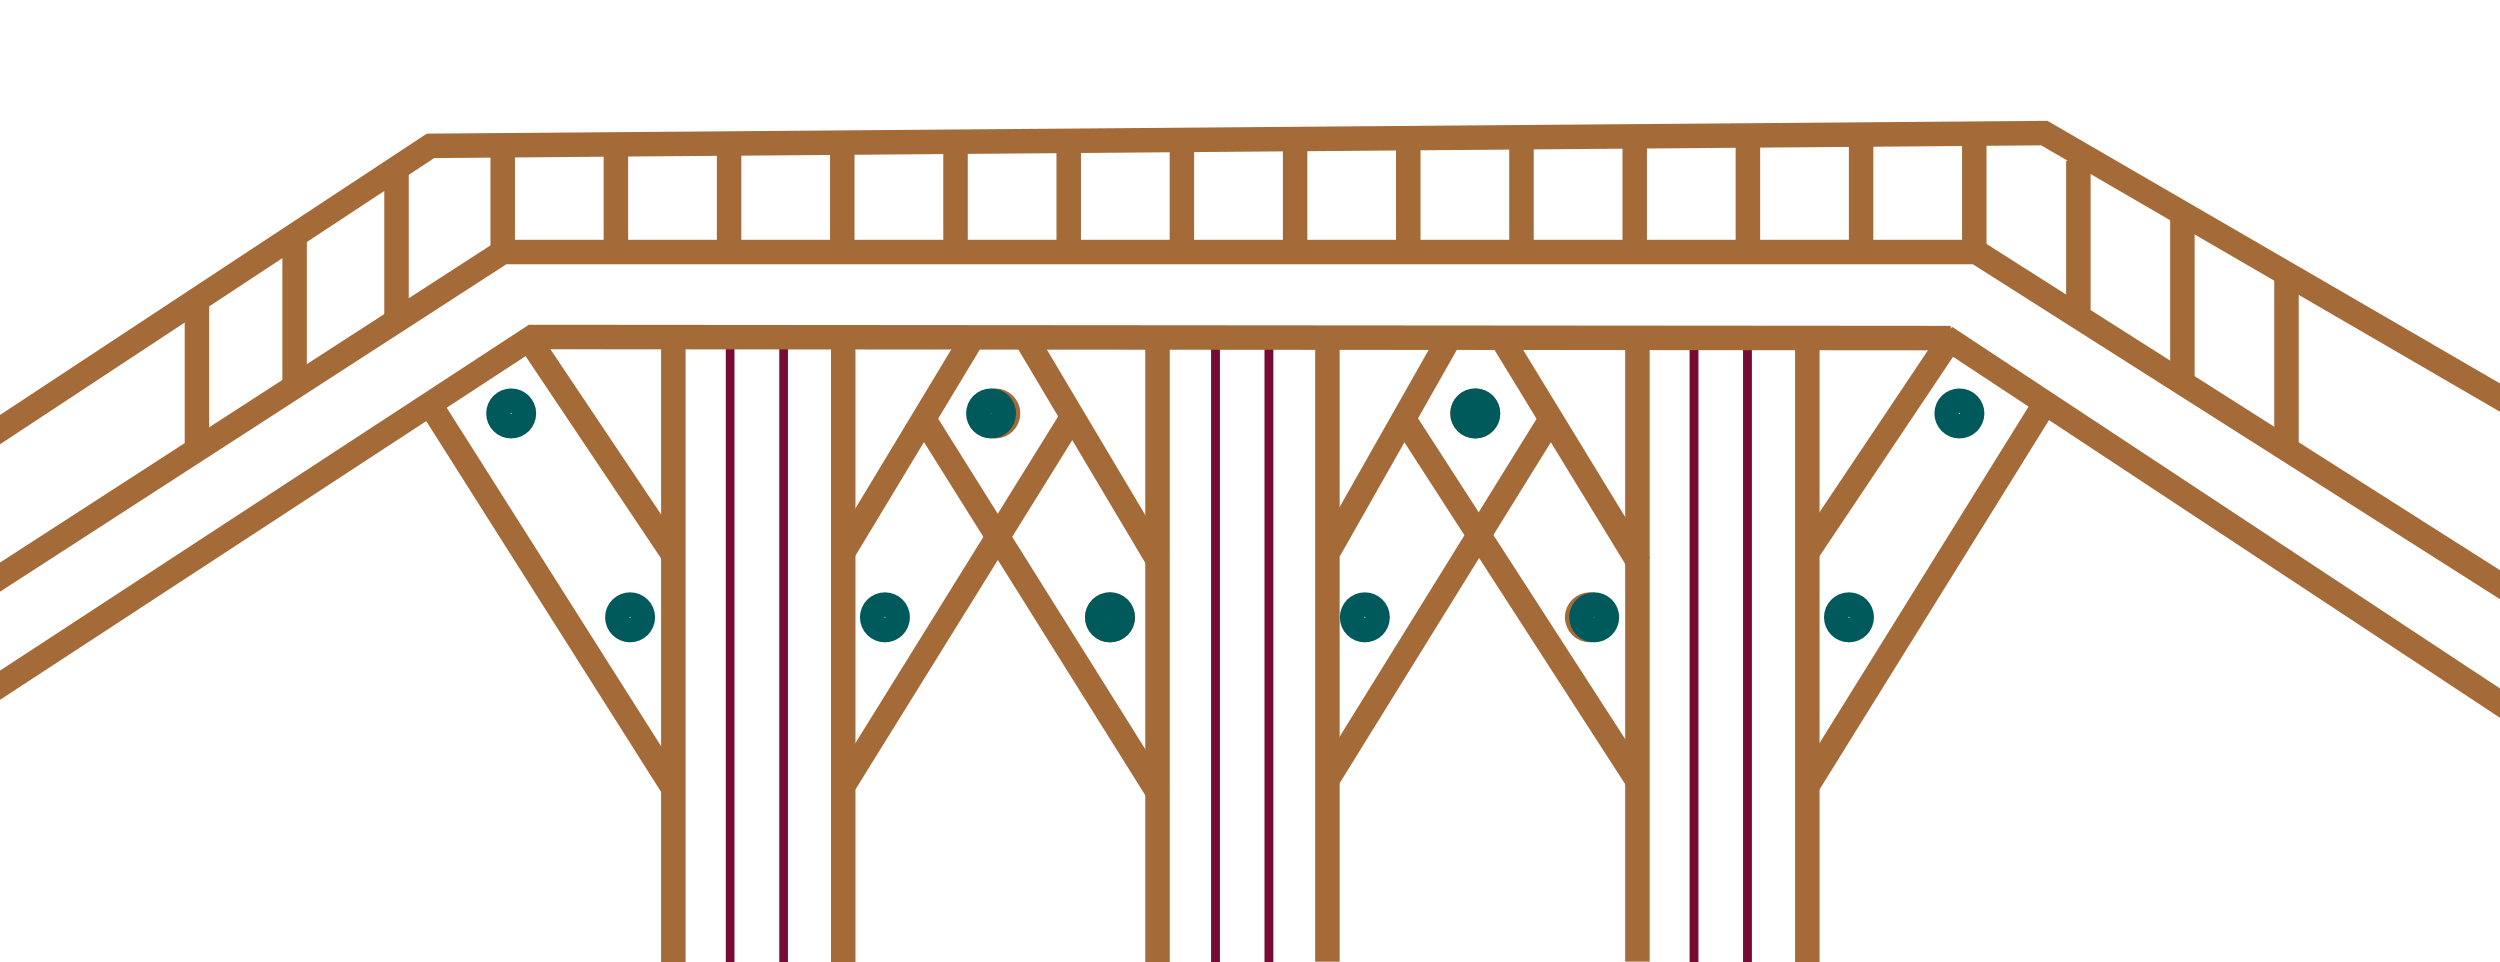 <?xml version="1.0" encoding="UTF-8"?>
<svg xmlns="http://www.w3.org/2000/svg" xmlns:xlink="http://www.w3.org/1999/xlink" id="Livello_2" data-name="Livello 2" width="507.55" height="195.39" viewBox="0 0 507.55 195.39">
  <defs>
    <style>
      .cls-1, .cls-2, .cls-3, .cls-4, .cls-5 {
        fill: none;
      }

      .cls-2 {
        stroke: #005a5c;
      }

      .cls-2, .cls-3 {
        stroke-width: 4.97px;
      }

      .cls-2, .cls-3, .cls-4, .cls-5 {
        stroke-miterlimit: 10;
      }

      .cls-3 {
        stroke: #a46a37;
      }

      .cls-6 {
        clip-path: url(#clippath-1);
      }

      .cls-7 {
        clip-path: url(#clippath-3);
      }

      .cls-8 {
        clip-path: url(#clippath-4);
      }

      .cls-9 {
        clip-path: url(#clippath-2);
      }

      .cls-10 {
        fill: #161615;
      }

      .cls-11 {
        clip-path: url(#clippath);
      }

      .cls-4 {
        stroke-width: 1.76px;
      }

      .cls-4, .cls-5 {
        stroke: #760b33;
      }

      .cls-5 {
        stroke-width: 1.8px;
      }
    </style>
    <clipPath id="clippath">
      <rect class="cls-1" x="2.67" y=".59" width="500.08" height="194.8"></rect>
    </clipPath>
    <clipPath id="clippath-1">
      <rect class="cls-1" x="2.67" width="500.08" height="195.32"></rect>
    </clipPath>
    <clipPath id="clippath-2">
      <rect class="cls-1" x="2.67" y=".59" width="500.08" height="194.72"></rect>
    </clipPath>
    <clipPath id="clippath-3">
      <rect class="cls-1" x="2.67" width="500.08" height="195.32"></rect>
    </clipPath>
    <clipPath id="clippath-4">
      <rect class="cls-1" y=".59" width="507.55" height="194.8"></rect>
    </clipPath>
  </defs>
  <g id="Livello_1-2" data-name="Livello 1">
    <g id="Raggruppa_2348" data-name="Raggruppa 2348">
      <g id="Raggruppa_71" data-name="Raggruppa 71">
        <g class="cls-11">
          <g id="Raggruppa_70" data-name="Raggruppa 70">
            <line id="Linea_9" data-name="Linea 9" class="cls-3" x1="136.7" y1="69.83" x2="136.7" y2="195.7"></line>
          </g>
        </g>
      </g>
      <g id="Raggruppa_73" data-name="Raggruppa 73">
        <g class="cls-6">
          <g id="Raggruppa_72" data-name="Raggruppa 72">
            <line id="Linea_10" data-name="Linea 10" class="cls-3" x1="171.19" y1="69.83" x2="171.19" y2="195.46"></line>
          </g>
        </g>
      </g>
      <g id="Raggruppa_75" data-name="Raggruppa 75">
        <g class="cls-9">
          <g id="Raggruppa_74" data-name="Raggruppa 74">
            <line id="Linea_11" data-name="Linea 11" class="cls-3" x1="235" y1="69.83" x2="235" y2="195.91"></line>
          </g>
        </g>
      </g>
      <g id="Raggruppa_77" data-name="Raggruppa 77">
        <g class="cls-7">
          <g id="Raggruppa_76" data-name="Raggruppa 76">
            <line id="Linea_12" data-name="Linea 12" class="cls-3" x1="269.49" y1="69.83" x2="269.49" y2="195.24"></line>
          </g>
        </g>
      </g>
      <line id="Linea_13" data-name="Linea 13" class="cls-1" x1="87.4" y1="82.22" x2="136.55" y2="159.82"></line>
      <line id="Linea_14" data-name="Linea 14" class="cls-3" x1="87.4" y1="82.22" x2="136.55" y2="159.82"></line>
      <line id="Linea_15" data-name="Linea 15" class="cls-1" x1="106.8" y1="67.99" x2="136.55" y2="112.39"></line>
      <line id="Linea_16" data-name="Linea 16" class="cls-3" x1="106.8" y1="67.99" x2="136.55" y2="112.39"></line>
      <g class="cls-8">
        <g id="Raggruppa_78" data-name="Raggruppa 78">
          <path id="Tracciato_144" data-name="Tracciato 144" class="cls-2" d="M106.37,83.94c0,1.43-1.16,2.59-2.59,2.59-1.43,0-2.59-1.16-2.59-2.59,0-1.43,1.16-2.59,2.59-2.59h0c1.43,0,2.59,1.16,2.59,2.59Z"></path>
          <path id="Tracciato_145" data-name="Tracciato 145" class="cls-2" d="M130.51,125.33c0,1.43-1.16,2.59-2.59,2.59-1.43,0-2.59-1.16-2.59-2.59,0-1.43,1.16-2.59,2.59-2.59h0c1.43,0,2.59,1.16,2.59,2.59Z"></path>
          <line id="Linea_17" data-name="Linea 17" class="cls-1" x1="217.59" y1="84.8" x2="171.03" y2="159.82"></line>
          <line id="Linea_18" data-name="Linea 18" class="cls-3" x1="217.59" y1="84.8" x2="171.03" y2="159.82"></line>
          <line id="Linea_19" data-name="Linea 19" class="cls-1" x1="197.29" y1="68.86" x2="171.03" y2="112.39"></line>
          <line id="Linea_20" data-name="Linea 20" class="cls-3" x1="197.29" y1="68.86" x2="171.03" y2="112.39"></line>
          <path id="Tracciato_146" data-name="Tracciato 146" class="cls-10" d="M199.48,83.94c0,1.43,1.16,2.59,2.59,2.59,1.43,0,2.59-1.16,2.59-2.59,0-1.43-1.16-2.59-2.59-2.59h0c-1.43,0-2.59,1.16-2.59,2.59"></path>
          <path id="Tracciato_147" data-name="Tracciato 147" class="cls-3" d="M199.48,83.94c0,1.43,1.16,2.59,2.59,2.59,1.43,0,2.59-1.16,2.59-2.59,0-1.43-1.16-2.59-2.59-2.59h0c-1.43,0-2.59,1.16-2.59,2.59Z"></path>
          <path id="Tracciato_148" data-name="Tracciato 148" class="cls-2" d="M177.07,125.33c0,1.43,1.16,2.59,2.59,2.59,1.43,0,2.59-1.16,2.59-2.59,0-1.43-1.16-2.59-2.59-2.59h0c-1.43,0-2.59,1.16-2.59,2.59Z"></path>
          <line id="Linea_21" data-name="Linea 21" class="cls-1" x1="187.41" y1="84.8" x2="235.27" y2="161.17"></line>
          <line id="Linea_22" data-name="Linea 22" class="cls-3" x1="187.41" y1="84.8" x2="235.27" y2="161.17"></line>
          <path id="Tracciato_149" data-name="Tracciato 149" class="cls-10" d="M227.94,125.33c0,1.43-1.16,2.59-2.59,2.59-1.43,0-2.59-1.16-2.59-2.59,0-1.43,1.16-2.59,2.59-2.59h0c1.43,0,2.59,1.16,2.59,2.59"></path>
          <path id="Tracciato_150" data-name="Tracciato 150" class="cls-3" d="M227.94,125.33c0,1.43-1.16,2.59-2.59,2.59-1.43,0-2.59-1.16-2.59-2.59,0-1.43,1.16-2.59,2.59-2.59h0c1.43,0,2.59,1.16,2.59,2.59Z"></path>
          <line id="Linea_24" data-name="Linea 24" class="cls-3" x1="332.43" y1="69.83" x2="332.43" y2="195.23"></line>
          <line id="Linea_26" data-name="Linea 26" class="cls-3" x1="366.92" y1="69.83" x2="366.92" y2="195.58"></line>
          <line id="Linea_27" data-name="Linea 27" class="cls-1" x1="207.87" y1="67.99" x2="235.27" y2="114.06"></line>
          <line id="Linea_28" data-name="Linea 28" class="cls-3" x1="207.87" y1="67.99" x2="235.27" y2="114.06"></line>
          <path id="Tracciato_151" data-name="Tracciato 151" class="cls-2" d="M203.8,83.94c0,1.43-1.16,2.59-2.59,2.59-1.43,0-2.59-1.16-2.59-2.59,0-1.43,1.16-2.59,2.59-2.59h0c1.43,0,2.59,1.16,2.59,2.59Z"></path>
          <path id="Tracciato_152" data-name="Tracciato 152" class="cls-2" d="M227.94,125.33c0,1.43-1.16,2.59-2.59,2.59-1.43,0-2.59-1.16-2.59-2.59,0-1.43,1.16-2.59,2.59-2.59h0c1.43,0,2.59,1.16,2.59,2.59Z"></path>
          <line id="Linea_29" data-name="Linea 29" class="cls-1" x1="315.02" y1="84.8" x2="268.93" y2="159.25"></line>
          <line id="Linea_30" data-name="Linea 30" class="cls-3" x1="315.02" y1="84.8" x2="269.31" y2="158.58"></line>
          <line id="Linea_31" data-name="Linea 31" class="cls-1" x1="294.41" y1="68.38" x2="269.89" y2="111.65"></line>
          <line id="Linea_32" data-name="Linea 32" class="cls-3" x1="294.41" y1="68.38" x2="269.89" y2="111.65"></line>
          <path id="Tracciato_153" data-name="Tracciato 153" class="cls-10" d="M296.92,83.94c0,1.43,1.16,2.59,2.59,2.59,1.43,0,2.59-1.16,2.59-2.59,0-1.43-1.16-2.59-2.59-2.59h0c-1.43,0-2.59,1.16-2.59,2.59"></path>
          <path id="Tracciato_154" data-name="Tracciato 154" class="cls-3" d="M296.92,83.94c0,1.43,1.16,2.59,2.59,2.59,1.43,0,2.59-1.16,2.59-2.59,0-1.43-1.16-2.59-2.59-2.59h0c-1.43,0-2.59,1.16-2.59,2.59Z"></path>
          <path id="Tracciato_155" data-name="Tracciato 155" class="cls-2" d="M274.5,125.33c0,1.43,1.16,2.59,2.59,2.59,1.43,0,2.59-1.16,2.59-2.59,0-1.43-1.16-2.59-2.59-2.59h0c-1.43,0-2.59,1.16-2.59,2.59Z"></path>
          <line id="Linea_33" data-name="Linea 33" class="cls-1" x1="284.85" y1="84.8" x2="331.41" y2="159.82"></line>
          <line id="Linea_34" data-name="Linea 34" class="cls-3" x1="284.85" y1="84.8" x2="332.64" y2="158.8"></line>
          <line id="Linea_35" data-name="Linea 35" class="cls-1" x1="304.99" y1="68.86" x2="332.88" y2="114.54"></line>
          <line id="Linea_36" data-name="Linea 36" class="cls-3" x1="304.99" y1="68.86" x2="332.88" y2="114.54"></line>
          <path id="Tracciato_156" data-name="Tracciato 156" class="cls-10" d="M325.37,125.33c0,1.43-1.16,2.59-2.59,2.59-1.43,0-2.59-1.16-2.59-2.59,0-1.43,1.16-2.59,2.59-2.59h0c1.43,0,2.59,1.16,2.59,2.59"></path>
          <path id="Tracciato_157" data-name="Tracciato 157" class="cls-3" d="M325.37,125.33c0,1.43-1.16,2.59-2.59,2.59-1.43,0-2.59-1.16-2.59-2.59,0-1.43,1.16-2.59,2.59-2.59h0c1.43,0,2.59,1.16,2.59,2.59Z"></path>
          <path id="Tracciato_158" data-name="Tracciato 158" class="cls-2" d="M302.1,83.94c0,1.43-1.16,2.59-2.59,2.59-1.43,0-2.59-1.16-2.59-2.59,0-1.43,1.16-2.59,2.59-2.59h0c1.43,0,2.59,1.16,2.59,2.59Z"></path>
          <path id="Tracciato_159" data-name="Tracciato 159" class="cls-2" d="M326.24,125.33c0,1.43-1.16,2.59-2.59,2.59-1.43,0-2.59-1.16-2.59-2.59,0-1.43,1.16-2.59,2.59-2.59h0c1.43,0,2.59,1.16,2.59,2.59Z"></path>
          <line id="Linea_37" data-name="Linea 37" class="cls-1" x1="414.61" y1="82.8" x2="366.76" y2="159.82"></line>
          <line id="Linea_38" data-name="Linea 38" class="cls-3" x1="414.61" y1="82.8" x2="366.76" y2="159.82"></line>
          <line id="Linea_39" data-name="Linea 39" class="cls-1" x1="396.5" y1="67.99" x2="366.76" y2="112.39"></line>
          <line id="Linea_40" data-name="Linea 40" class="cls-3" x1="396.5" y1="67.99" x2="366.76" y2="112.39"></line>
          <path id="Tracciato_160" data-name="Tracciato 160" class="cls-2" d="M395.21,83.94c0,1.43,1.16,2.59,2.59,2.59,1.43,0,2.59-1.16,2.59-2.59s-1.16-2.59-2.59-2.59h0c-1.43,0-2.59,1.16-2.59,2.59Z"></path>
          <path id="Tracciato_161" data-name="Tracciato 161" class="cls-2" d="M372.79,125.33c0,1.43,1.16,2.59,2.59,2.59,1.43,0,2.59-1.16,2.59-2.59,0-1.43-1.16-2.59-2.59-2.59h0c-1.43,0-2.59,1.16-2.59,2.59Z"></path>
          <line id="Linea_41" data-name="Linea 41" class="cls-3" x1="509.31" y1="143.91" x2="394.94" y2="68.42"></line>
          <path id="Tracciato_162" data-name="Tracciato 162" class="cls-3" d="M-2.4,118.72L102.06,51.17h299.2l108.64,69.03"></path>
          <line id="Linea_42" data-name="Linea 42" class="cls-3" x1="39.98" y1="60.66" x2="39.98" y2="89.97"></line>
          <line id="Linea_43" data-name="Linea 43" class="cls-3" x1="59.81" y1="48.16" x2="59.81" y2="78.77"></line>
          <line id="Linea_44" data-name="Linea 44" class="cls-3" x1="80.5" y1="34.79" x2="80.5" y2="65.83"></line>
          <line id="Linea_45" data-name="Linea 45" class="cls-3" x1="102.06" y1="29.19" x2="102.06" y2="52.04"></line>
          <line id="Linea_46" data-name="Linea 46" class="cls-3" x1="125.04" y1="29.19" x2="125.04" y2="52.04"></line>
          <line id="Linea_47" data-name="Linea 47" class="cls-3" x1="148.02" y1="29.19" x2="148.02" y2="52.04"></line>
          <line id="Linea_48" data-name="Linea 48" class="cls-3" x1="171" y1="29.19" x2="171" y2="52.04"></line>
          <line id="Linea_49" data-name="Linea 49" class="cls-3" x1="193.99" y1="29.19" x2="193.99" y2="52.04"></line>
          <line id="Linea_50" data-name="Linea 50" class="cls-3" x1="216.97" y1="29.19" x2="216.97" y2="52.04"></line>
          <line id="Linea_51" data-name="Linea 51" class="cls-3" x1="239.95" y1="29.19" x2="239.95" y2="52.04"></line>
          <line id="Linea_52" data-name="Linea 52" class="cls-3" x1="262.93" y1="29.19" x2="262.93" y2="52.04"></line>
          <line id="Linea_53" data-name="Linea 53" class="cls-3" x1="285.91" y1="29.19" x2="285.91" y2="52.04"></line>
          <line id="Linea_54" data-name="Linea 54" class="cls-3" x1="308.89" y1="29.19" x2="308.89" y2="52.04"></line>
          <line id="Linea_55" data-name="Linea 55" class="cls-3" x1="331.88" y1="29.19" x2="331.88" y2="52.04"></line>
          <line id="Linea_56" data-name="Linea 56" class="cls-3" x1="354.86" y1="29.19" x2="354.86" y2="52.04"></line>
          <line id="Linea_57" data-name="Linea 57" class="cls-3" x1="377.84" y1="29.19" x2="377.84" y2="52.04"></line>
          <line id="Linea_58" data-name="Linea 58" class="cls-3" x1="400.82" y1="29.19" x2="400.82" y2="52.04"></line>
          <line id="Linea_59" data-name="Linea 59" class="cls-3" x1="421.95" y1="32.64" x2="421.95" y2="64.11"></line>
          <line id="Linea_60" data-name="Linea 60" class="cls-3" x1="443.07" y1="44.27" x2="443.07" y2="78.33"></line>
          <line id="Linea_61" data-name="Linea 61" class="cls-3" x1="464.2" y1="55.91" x2="464.2" y2="90.11"></line>
          <line id="Linea_63" data-name="Linea 63" class="cls-4" x1="148.23" y1="70.52" x2="148.23" y2="196.31"></line>
          <line id="Linea_65" data-name="Linea 65" class="cls-4" x1="159.09" y1="70.52" x2="159.09" y2="196.31"></line>
          <line id="Linea_67" data-name="Linea 67" class="cls-5" x1="246.77" y1="70.52" x2="246.77" y2="195.91"></line>
          <line id="Linea_69" data-name="Linea 69" class="cls-5" x1="257.62" y1="70.52" x2="257.62" y2="195.91"></line>
          <line id="Linea_71" data-name="Linea 71" class="cls-5" x1="343.92" y1="69.15" x2="343.92" y2="195.46"></line>
          <line id="Linea_73" data-name="Linea 73" class="cls-5" x1="354.77" y1="69.15" x2="354.77" y2="195.46"></line>
          <path id="Tracciato_164" data-name="Tracciato 164" class="cls-3" d="M-4.17,141.84l112.27-73.42,287.94.22"></path>
          <path id="Tracciato_163" data-name="Tracciato 163" class="cls-3" d="M-3.29,89.39L87.4,29.61l327.65-2.59c.65.35,135.31,78.57,135.31,78.57"></path>
        </g>
      </g>
    </g>
  </g>
</svg>
